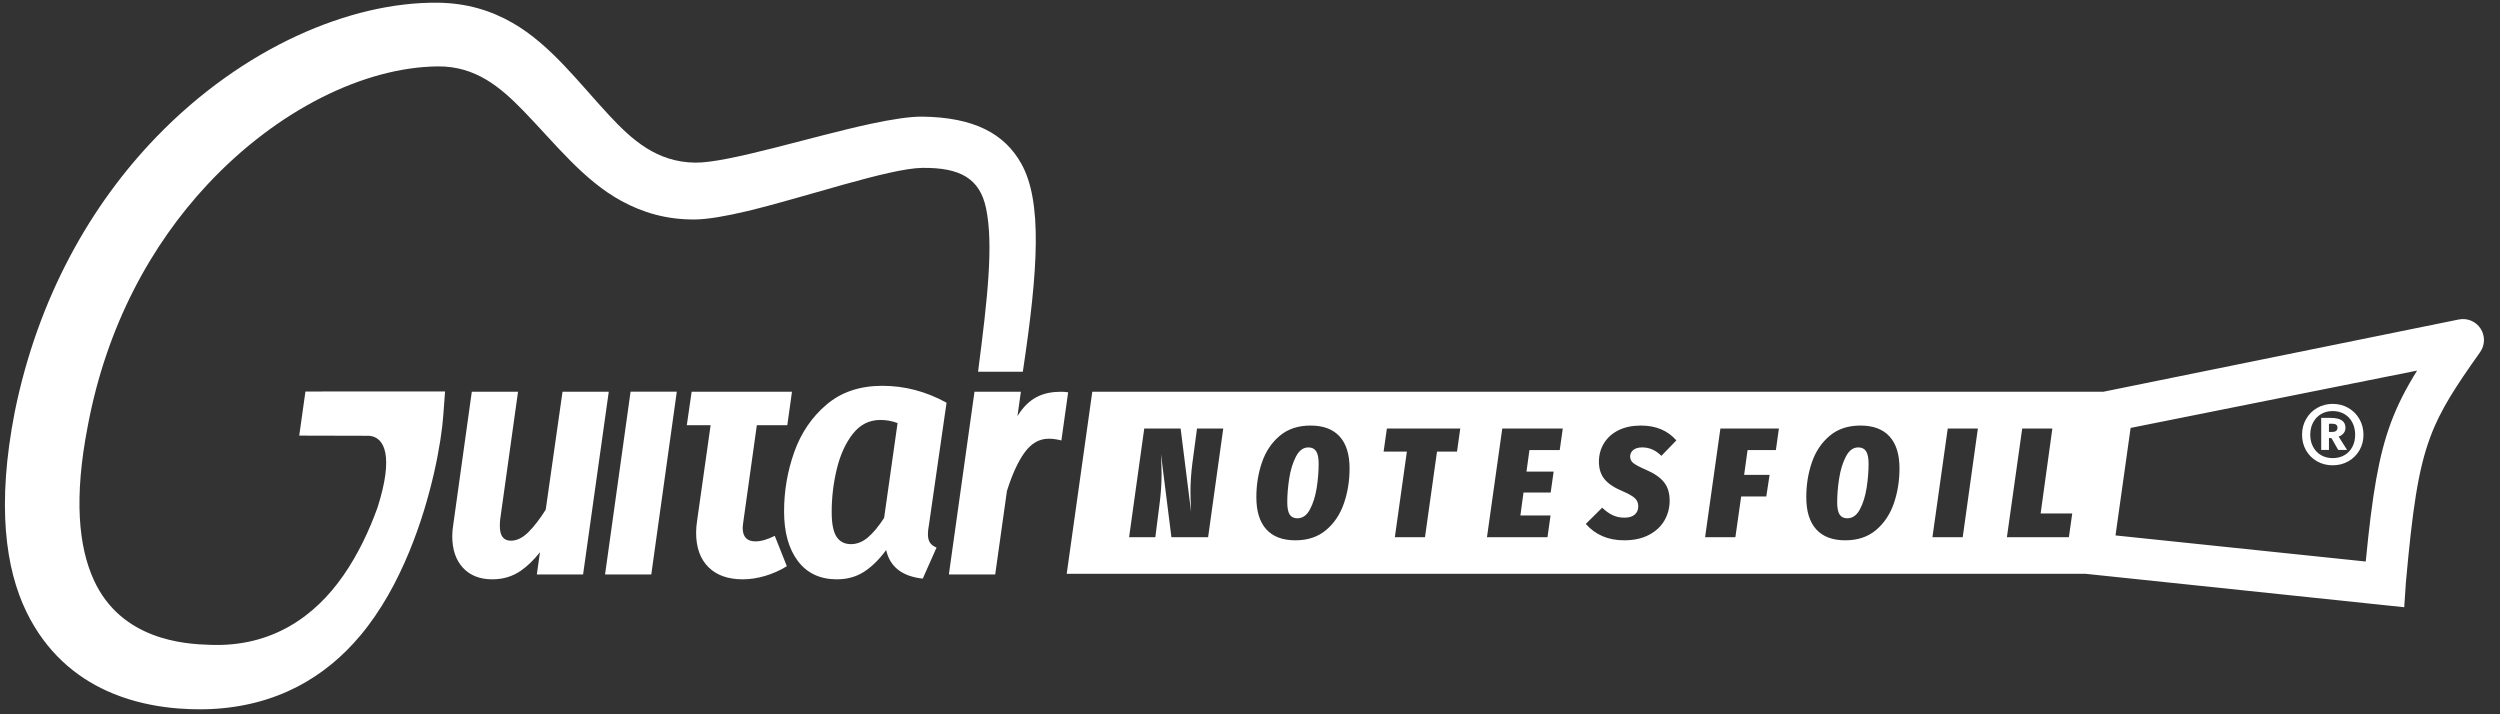 <?xml version="1.0" encoding="UTF-8" standalone="no"?>
<!DOCTYPE svg PUBLIC "-//W3C//DTD SVG 1.1//EN" "http://www.w3.org/Graphics/SVG/1.1/DTD/svg11.dtd">
<svg width="100%" height="100%" viewBox="0 0 322 92" version="1.1" xmlns="http://www.w3.org/2000/svg" xmlns:xlink="http://www.w3.org/1999/xlink" xml:space="preserve" xmlns:serif="http://www.serif.com/" style="fill-rule:evenodd;clip-rule:evenodd;stroke-linejoin:round;stroke-miterlimit:2;">
    <rect x="0" y="0" width="322" height="92" fill="#333333" stroke="none"/>
    <g transform="matrix(0.287,0,0,0.287,-41.271,-30.188)">
        <path d="M386.13,353.003C383.373,356.485 380.519,359.252 377.568,361.301C373.853,363.882 369.57,365.172 364.719,365.172C359.146,365.172 354.76,363.443 351.561,359.986C348.362,356.528 346.762,351.807 346.762,345.821C346.762,344.17 346.917,342.416 347.227,340.558L355.537,281L376.28,281L368.28,338.236C368.177,338.958 368.125,339.991 368.125,341.332C368.125,345.667 369.776,347.834 373.079,347.834C375.762,347.834 378.393,346.544 380.973,343.964C383.553,341.384 386.133,338.03 388.713,333.902L396.249,281L417,281L405.477,362.994L384.725,362.994L386.13,353.003ZM569.718,362.695L569.676,362.695L581.132,281L601.951,281L600.415,291.926C605.604,283.477 612.128,281 619.987,281C621.036,281 622.096,281.081 623.166,281.242L620.128,302.857C618.151,302.333 616.261,302.071 614.458,302.071C610.227,302.071 606.615,304.135 603.622,308.263C600.68,312.321 598.037,318.074 595.693,325.523L590.427,362.994L569.676,362.994L569.718,362.695ZM1087.71,281L1247.31,248.556C1251.09,247.8 1254.94,249.425 1257.04,252.657C1259.14,255.889 1259.06,260.074 1256.83,263.218C1245.89,278.65 1239.04,288.976 1234.4,301.502C1228.91,316.332 1226.46,334.141 1223.53,366.417C1223.26,370.062 1223.01,373.82 1222.77,377.695L1079.76,362.695L622.519,362.695L634,281L1087.71,281ZM880.215,296.164C876.338,296.164 872.986,296.865 870.16,298.266C867.333,299.667 865.161,301.606 863.643,304.082C862.125,306.558 861.366,309.337 861.366,312.421C861.366,315.55 862.195,318.143 863.853,320.199C865.511,322.254 868.256,324.076 872.087,325.664C874.703,326.785 876.513,327.825 877.517,328.782C878.522,329.74 879.024,330.943 879.024,332.391C879.024,333.979 878.487,335.229 877.412,336.14C876.338,337.051 874.819,337.506 872.857,337.506C870.895,337.506 869.12,337.133 867.532,336.385C865.944,335.638 864.379,334.517 862.837,333.022L855.48,340.309C859.777,345.214 865.523,347.667 872.717,347.667C877.015,347.667 880.705,346.861 883.789,345.249C886.872,343.638 889.196,341.477 890.761,338.768C892.326,336.058 893.108,333.068 893.108,329.798C893.108,326.435 892.256,323.69 890.551,321.565C888.846,319.439 886.194,317.606 882.597,316.064C879.701,314.803 877.774,313.787 876.816,313.016C875.859,312.245 875.38,311.276 875.38,310.108C875.38,308.894 875.847,307.901 876.781,307.13C877.716,306.359 879.07,305.974 880.846,305.974C884.022,305.974 886.872,307.235 889.394,309.758L896.121,302.821C892.244,298.383 886.942,296.164 880.215,296.164ZM978.736,296.164C973.177,296.164 968.576,297.694 964.932,300.754C961.288,303.813 958.626,307.784 956.944,312.666C955.262,317.547 954.421,322.768 954.421,328.327C954.421,334.633 955.905,339.433 958.871,342.727C961.837,346.02 966.193,347.667 971.939,347.667C977.498,347.667 982.1,346.125 985.744,343.042C989.387,339.959 992.05,335.965 993.732,331.06C995.414,326.155 996.254,320.923 996.254,315.364C996.254,309.104 994.771,304.339 991.805,301.069C988.838,297.799 984.482,296.164 978.736,296.164ZM977.755,305.974C979.344,305.974 980.512,306.546 981.259,307.691C982.006,308.835 982.38,310.715 982.38,313.331C982.38,316.788 982.088,320.385 981.504,324.123C980.92,327.86 979.916,331.071 978.491,333.757C977.066,336.444 975.186,337.787 972.85,337.787C971.262,337.787 970.106,337.226 969.382,336.105C968.658,334.984 968.296,333.139 968.296,330.569C968.296,327.252 968.588,323.702 969.172,319.918C969.755,316.134 970.76,312.864 972.185,310.108C973.609,307.352 975.466,305.974 977.755,305.974ZM1031.43,297.495L1017.91,297.495L1011.04,346.265L1024.63,346.265L1031.43,297.495ZM685.975,346.265L692.772,297.495L681,297.495L678.898,313.191C678.337,317.629 678.057,321.857 678.057,325.874C678.057,327.603 678.15,330.616 678.337,334.914L673.642,297.495L657.316,297.495L650.519,346.265L662.291,346.265L664.183,331.34C664.79,326.855 665.094,322.347 665.094,317.816C665.094,315.714 665,312.748 664.813,308.917L669.508,346.265L685.975,346.265ZM845.139,297.495L817.991,297.495L811.124,346.265L838.284,346.265L839.653,336.525L826.119,336.525L827.521,326.225L839.713,326.225L841.045,316.835L828.852,316.835L830.183,307.165L843.78,307.165L845.139,297.495ZM1099.98,297.227L1093.2,345.473L1205.5,357.185C1208.41,327.158 1211.3,309.71 1216.76,294.967C1219.76,286.872 1223.53,279.567 1228.55,271.496L1099.98,297.227ZM1190.67,286.439C1193.26,286.439 1195.61,287.044 1197.7,288.254C1199.8,289.465 1201.45,291.126 1202.66,293.24C1203.87,295.353 1204.48,297.705 1204.48,300.296C1204.48,302.887 1203.87,305.222 1202.66,307.301C1201.45,309.38 1199.8,311.017 1197.7,312.21C1195.61,313.403 1193.26,313.999 1190.67,313.999C1188.08,313.999 1185.74,313.403 1183.64,312.21C1181.55,311.017 1179.9,309.38 1178.71,307.301C1177.52,305.222 1176.92,302.887 1176.92,300.296C1176.92,297.705 1177.52,295.353 1178.73,293.24C1179.94,291.126 1181.6,289.465 1183.69,288.254C1185.79,287.044 1188.12,286.439 1190.67,286.439ZM1190.67,310.778C1192.65,310.778 1194.4,310.343 1195.91,309.474C1197.43,308.605 1198.62,307.378 1199.47,305.793C1200.32,304.208 1200.75,302.375 1200.75,300.296C1200.75,298.217 1200.32,296.367 1199.47,294.748C1198.62,293.129 1197.42,291.876 1195.89,290.99C1194.35,290.104 1192.62,289.661 1190.67,289.661C1188.73,289.661 1187,290.104 1185.48,290.99C1183.97,291.876 1182.77,293.129 1181.9,294.748C1181.03,296.367 1180.6,298.217 1180.6,300.296C1180.6,302.341 1181.03,304.165 1181.9,305.767C1182.77,307.369 1183.97,308.605 1185.48,309.474C1187,310.343 1188.73,310.778 1190.67,310.778ZM1196.4,297.177C1196.4,298.097 1196.13,298.898 1195.58,299.58C1195.04,300.262 1194.29,300.773 1193.33,301.114L1197.12,307.096L1193.13,307.096L1190.11,301.779L1188.99,301.779L1188.99,307.096L1185.51,307.096L1185.51,292.728L1189.75,292.728C1191.97,292.728 1193.63,293.095 1194.74,293.828C1195.85,294.561 1196.4,295.677 1196.4,297.177ZM1188.99,299.018L1190.47,299.018C1192.04,299.018 1192.82,298.37 1192.82,297.075C1192.82,295.916 1192.02,295.336 1190.42,295.336L1188.99,295.336L1188.99,299.018ZM799.139,297.495L766.208,297.495L764.736,307.866L775.177,307.866L769.781,346.265L783.305,346.265L788.701,307.866L797.681,307.866L799.139,297.495ZM731.942,296.164C726.383,296.164 721.782,297.694 718.138,300.754C714.494,303.813 711.832,307.784 710.15,312.666C708.468,317.547 707.627,322.768 707.627,328.327C707.627,334.633 709.111,339.433 712.077,342.727C715.043,346.02 719.399,347.667 725.145,347.667C730.704,347.667 735.306,346.125 738.95,343.042C742.593,339.959 745.256,335.965 746.938,331.06C748.62,326.155 749.46,320.923 749.46,315.364C749.46,309.104 747.977,304.339 745.011,301.069C742.044,297.799 737.688,296.164 731.942,296.164ZM730.961,305.974C732.55,305.974 733.718,306.546 734.465,307.691C735.212,308.835 735.586,310.715 735.586,313.331C735.586,316.788 735.294,320.385 734.71,324.123C734.126,327.86 733.122,331.071 731.697,333.757C730.272,336.444 728.392,337.787 726.056,337.787C724.468,337.787 723.312,337.226 722.588,336.105C721.864,334.984 721.502,333.139 721.502,330.569C721.502,327.252 721.794,323.702 722.378,319.918C722.961,316.134 723.966,312.864 725.391,310.108C726.815,307.352 728.672,305.974 730.961,305.974ZM942.139,297.495L915.882,297.495L909.015,346.265L922.609,346.265L925.201,327.977L936.483,327.977L937.954,318.307L926.533,318.307L928.074,307.165L940.78,307.165L942.139,297.495ZM1072.28,346.265L1073.78,335.614L1059.6,335.614L1064.86,297.495L1051.33,297.495L1044.46,346.265L1072.28,346.265ZM447.538,280.949L436.083,362.994L415.339,362.994L426.795,280.949L447.538,280.949ZM454.194,281L499.225,281L497.129,296.016L483.452,296.016L477.415,339.165C477.208,340.61 477.105,341.59 477.105,342.106C477.105,346.131 479.014,348.143 482.833,348.143C485.31,348.143 488.199,347.318 491.502,345.667L496.92,359.289C493.927,361.147 490.702,362.591 487.245,363.624C483.787,364.656 480.407,365.172 477.105,365.172C470.5,365.172 465.366,363.34 461.702,359.676C458.039,356.012 456.207,350.878 456.207,344.273C456.207,342.519 456.362,340.661 456.671,338.7L462.709,296.016L452.027,296.016L454.194,281ZM539.8,278.328C549.81,278.328 559.408,280.856 568.593,285.913L560.698,340.713C560.388,342.364 560.233,343.757 560.233,344.893C560.233,346.441 560.517,347.679 561.085,348.608C561.652,349.537 562.659,350.311 564.103,350.93L557.911,364.862C548.623,363.83 543.154,359.547 541.502,352.013C538.406,356.245 535.104,359.495 531.595,361.766C528.086,364.036 524.01,365.172 519.366,365.172C511.832,365.172 506.001,362.437 501.873,356.967C497.745,351.497 495.681,344.067 495.681,334.676C495.681,325.491 497.203,316.616 500.248,308.05C503.292,299.484 508.117,292.389 514.722,286.765C521.327,281.14 529.686,278.328 539.8,278.328ZM538.871,293.653C533.917,293.653 529.815,295.717 526.564,299.845C523.313,303.973 520.914,309.211 519.366,315.558C517.818,321.905 517.044,328.38 517.044,334.985C517.044,340.145 517.766,343.835 519.211,346.054C520.656,348.272 522.823,349.382 525.713,349.382C528.396,349.382 530.924,348.376 533.298,346.363C535.672,344.351 538.097,341.435 540.574,337.617L546.611,295.047C544.134,294.118 541.554,293.653 538.871,293.653ZM280.875,280.886L280.932,280.886L332.802,280.862L343.536,280.873L342.739,291.577C341.901,303.405 337.621,328.184 327.424,352.878C321.996,366.022 314.952,379.125 305.525,390.38C289.951,408.975 268.102,422.143 237.887,423.43C227.975,423.784 209.41,423.307 191.61,415.18C177.77,408.862 164.492,397.913 155.685,379.817C146.284,360.502 142.229,331.901 150.439,289.952C160.924,238.404 184.731,196.92 213.998,166.633C252.781,126.498 301.008,105.994 340.224,106.402C353.308,106.538 364.263,109.953 373.889,115.49C390.873,125.257 403.41,142.139 417.174,156.929C427.477,168.002 438.55,177.971 455.83,178.177C470.57,178.353 508.53,166.333 534.487,160.77C544.064,158.718 552.238,157.466 557.676,157.531C581.137,157.812 594.636,165.272 602.102,178.56C611.641,195.539 609.759,225.986 602.826,272L582.736,272C587.012,239.051 589.713,214.895 586.323,198.661C583.561,185.43 574.907,180.322 557.676,180.528C542.883,180.706 505.095,193.711 479.185,199.916C469.562,202.221 461.325,203.608 455.83,203.674C442.978,203.828 432.185,200.559 422.612,195.33C405.476,185.969 392.706,169.326 378.669,154.889C368.322,144.246 357.184,134.806 340.224,134.983C307.591,135.322 268.372,154.205 236.713,188.186C211.74,214.99 191.611,251.372 183.196,296.347C176.914,328.599 179.044,350.472 185.908,365.49C198.21,392.405 226.552,394.248 237.887,394.57C265.807,395.739 285.216,381.744 297.933,363.394C304.589,353.79 309.562,343.169 313.246,332.906C320.59,309.825 316.419,301.423 309.575,300.756L280.913,300.687L278.092,300.685L280.875,280.886Z" style="fill:white;"/>
    </g>
</svg>
